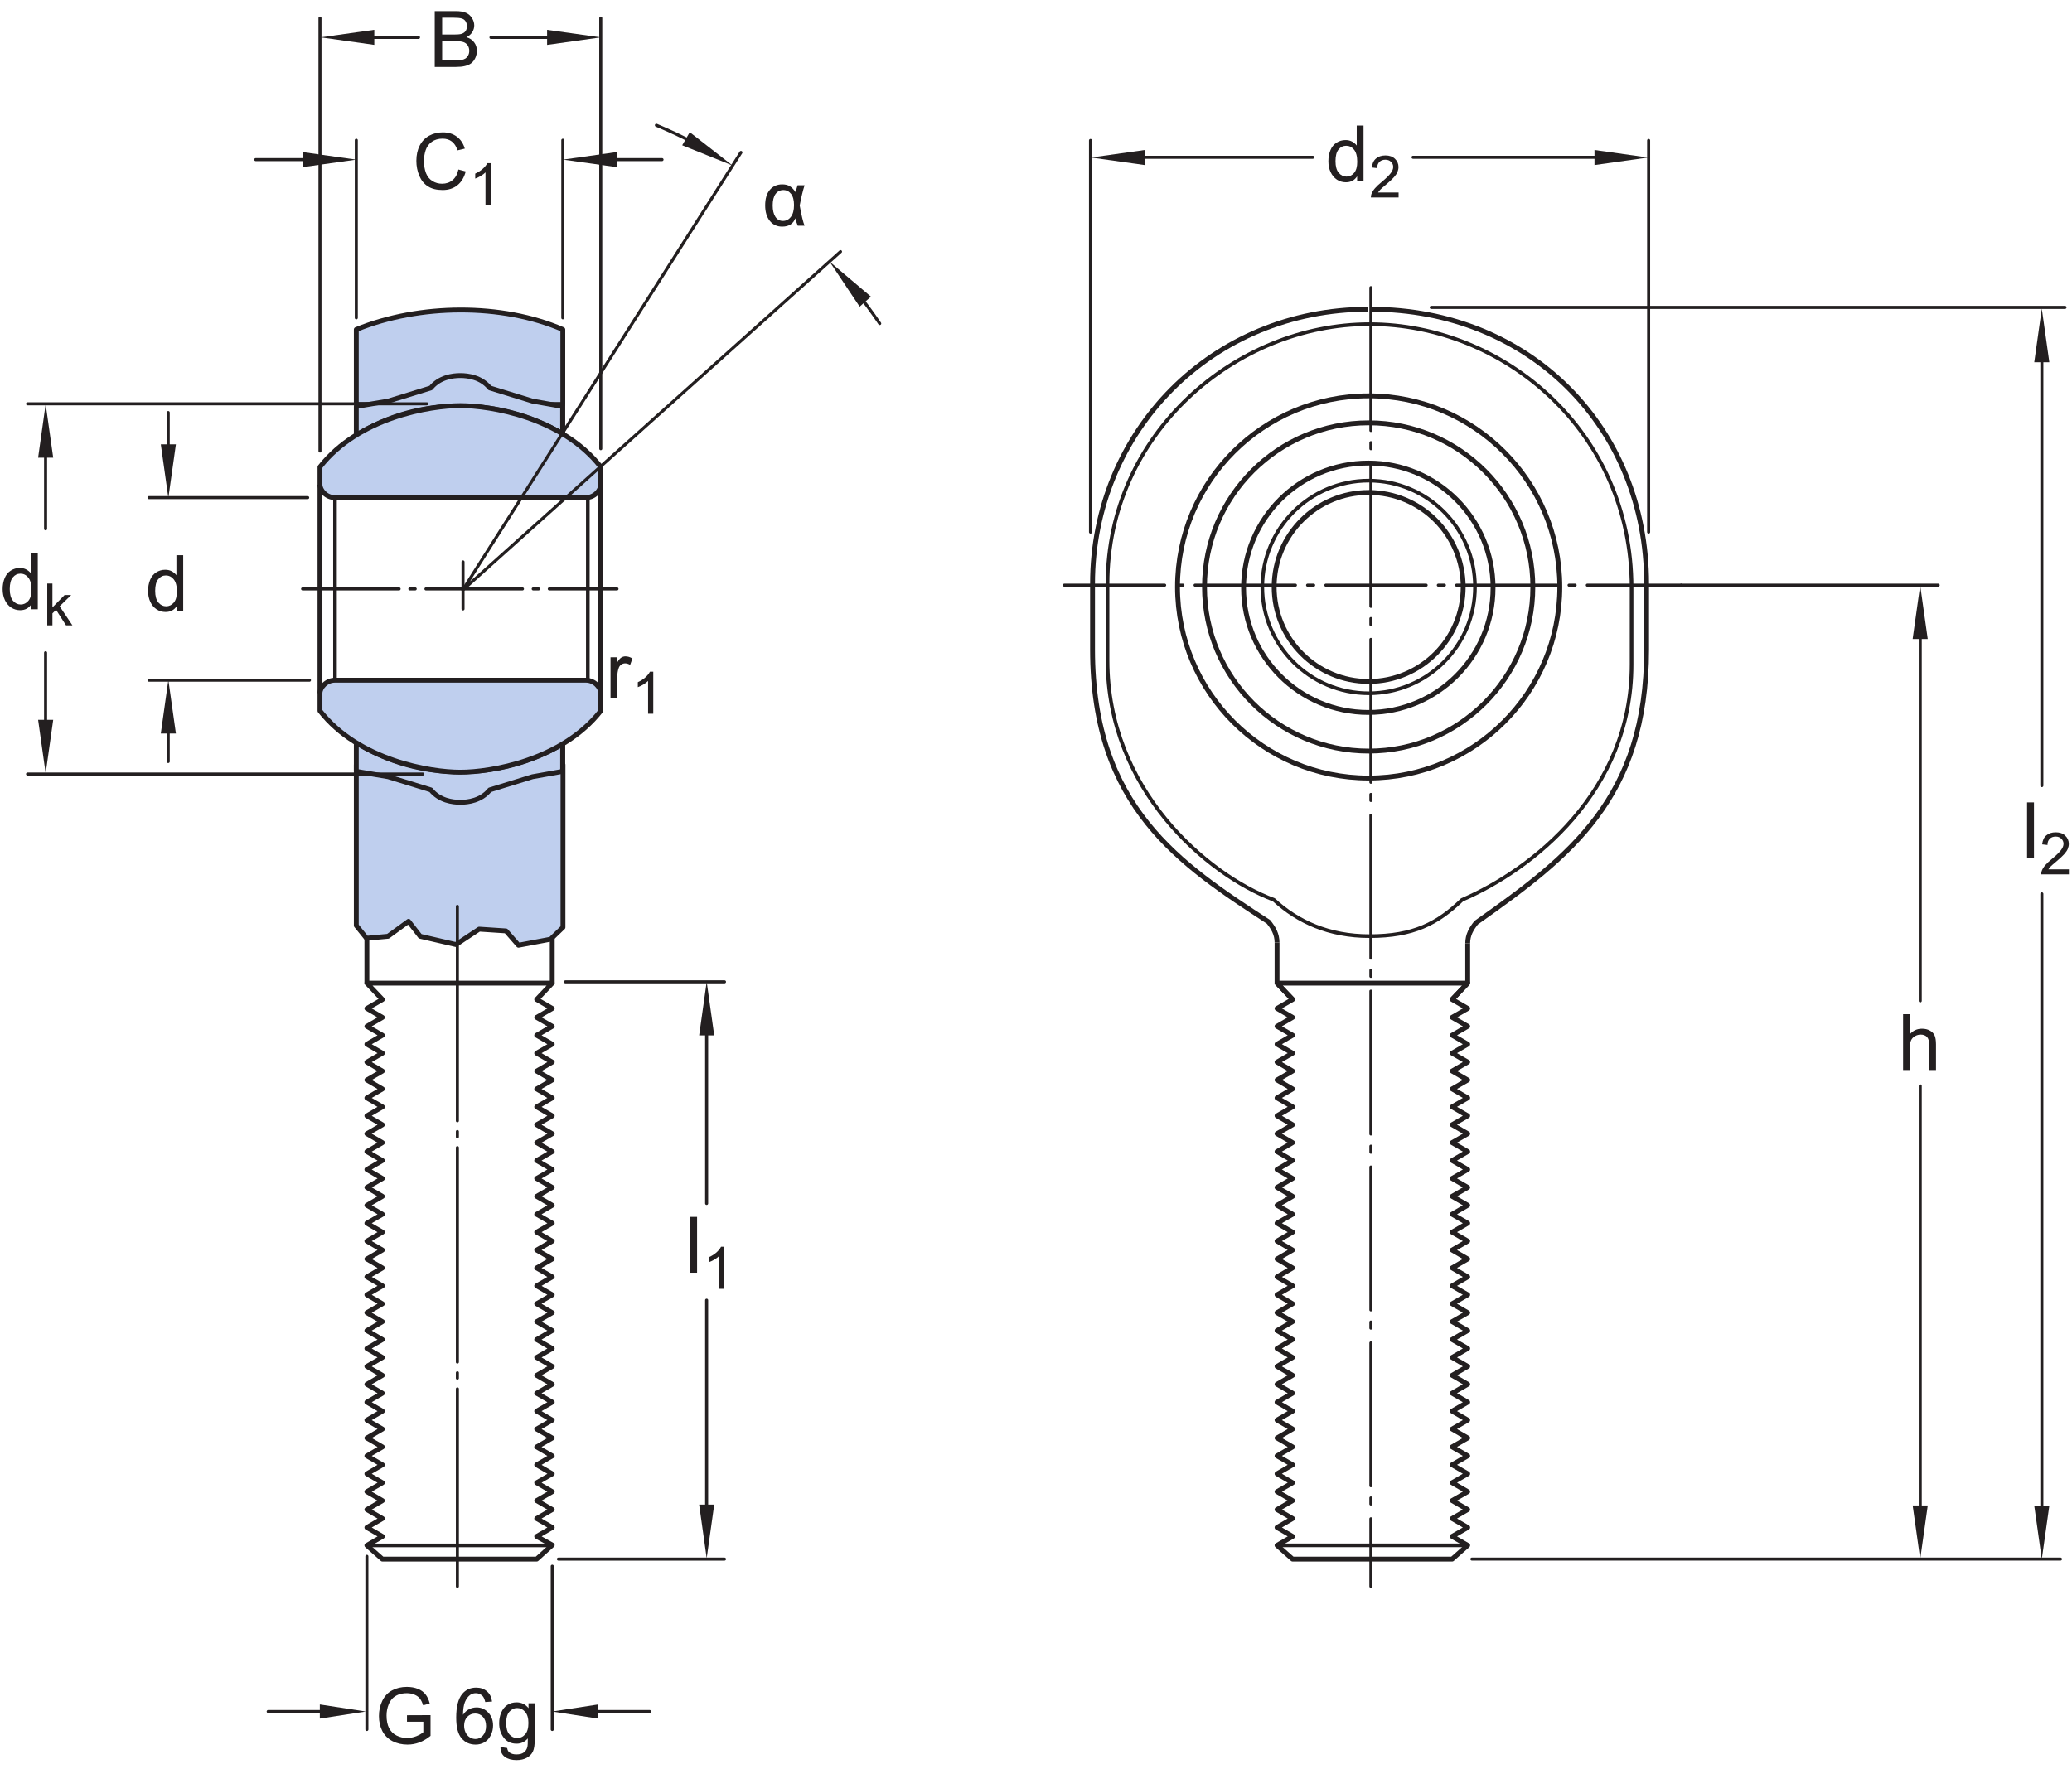 <?xml version="1.0" encoding="UTF-8"?>
<svg xmlns="http://www.w3.org/2000/svg" xmlns:xlink="http://www.w3.org/1999/xlink" width="318.737pt" height="272.2pt" viewBox="0 0 318.737 272.2" version="1.1">
<defs>
<g>
<symbol overflow="visible" id="glyph0-0">
<path style="stroke:none;" d="M 1.5 0 L 1.5 -7.5 L 7.5 -7.5 L 7.5 0 Z M 1.688 -0.188 L 7.312 -0.188 L 7.312 -7.312 L 1.688 -7.312 Z M 1.688 -0.188 "/>
</symbol>
<symbol overflow="visible" id="glyph0-1">
<path style="stroke:none;" d="M 5.406 -6.219 L 6.484 -6.219 C 6.211 -5.363 5.961 -4.328 5.734 -3.109 C 6.004 -1.598 6.254 -0.562 6.484 0 L 5.438 0 C 5.27 -0.395 5.145 -0.773 5.062 -1.141 C 4.738 -0.285 4.062 0.141 3.031 0.141 C 2.25 0.141 1.617 -0.148 1.141 -0.734 C 0.66 -1.328 0.422 -2.125 0.422 -3.125 C 0.422 -4.156 0.66 -4.953 1.141 -5.516 C 1.617 -6.078 2.254 -6.359 3.047 -6.359 C 3.535 -6.359 3.93 -6.258 4.234 -6.062 C 4.547 -5.863 4.832 -5.566 5.094 -5.172 C 5.125 -5.305 5.227 -5.656 5.406 -6.219 Z M 3.219 -5.484 C 2.719 -5.484 2.316 -5.281 2.016 -4.875 C 1.723 -4.469 1.578 -3.883 1.578 -3.125 C 1.578 -2.375 1.719 -1.785 2 -1.359 C 2.281 -0.941 2.664 -0.734 3.156 -0.734 C 3.645 -0.734 4.051 -0.941 4.375 -1.359 C 4.695 -1.773 4.859 -2.379 4.859 -3.172 C 4.859 -3.93 4.707 -4.504 4.406 -4.891 C 4.102 -5.285 3.707 -5.484 3.219 -5.484 Z M 3.219 -5.484 "/>
</symbol>
<symbol overflow="visible" id="glyph1-0">
<path style="stroke:none;" d="M 1.5 0 L 1.5 -7.5 L 7.5 -7.5 L 7.5 0 Z M 1.688 -0.188 L 7.312 -0.188 L 7.312 -7.312 L 1.688 -7.312 Z M 1.688 -0.188 "/>
</symbol>
<symbol overflow="visible" id="glyph1-1">
<path style="stroke:none;" d="M 7.062 -3.016 L 8.188 -2.719 C 7.945 -1.789 7.52 -1.082 6.906 -0.594 C 6.289 -0.102 5.535 0.141 4.641 0.141 C 3.711 0.141 2.957 -0.047 2.375 -0.422 C 1.789 -0.797 1.348 -1.336 1.047 -2.047 C 0.742 -2.766 0.594 -3.535 0.594 -4.359 C 0.594 -5.254 0.766 -6.035 1.109 -6.703 C 1.453 -7.367 1.938 -7.875 2.562 -8.219 C 3.195 -8.562 3.895 -8.734 4.656 -8.734 C 5.508 -8.734 6.227 -8.516 6.812 -8.078 C 7.406 -7.641 7.816 -7.023 8.047 -6.234 L 6.922 -5.969 C 6.723 -6.594 6.43 -7.047 6.047 -7.328 C 5.672 -7.617 5.195 -7.766 4.625 -7.766 C 3.969 -7.766 3.414 -7.602 2.969 -7.281 C 2.531 -6.969 2.219 -6.547 2.031 -6.016 C 1.852 -5.484 1.766 -4.93 1.766 -4.359 C 1.766 -3.629 1.867 -2.992 2.078 -2.453 C 2.297 -1.91 2.629 -1.504 3.078 -1.234 C 3.523 -0.961 4.016 -0.828 4.547 -0.828 C 5.18 -0.828 5.719 -1.008 6.156 -1.375 C 6.602 -1.738 6.906 -2.285 7.062 -3.016 Z M 7.062 -3.016 "/>
</symbol>
<symbol overflow="visible" id="glyph1-2">
<path style="stroke:none;" d="M 4.828 0 L 4.828 -0.781 C 4.43 -0.164 3.852 0.141 3.094 0.141 C 2.594 0.141 2.133 0.004 1.719 -0.266 C 1.301 -0.547 0.977 -0.93 0.75 -1.422 C 0.52 -1.91 0.406 -2.473 0.406 -3.109 C 0.406 -3.723 0.508 -4.285 0.719 -4.797 C 0.926 -5.305 1.238 -5.691 1.656 -5.953 C 2.07 -6.223 2.535 -6.359 3.047 -6.359 C 3.422 -6.359 3.754 -6.281 4.047 -6.125 C 4.336 -5.969 4.578 -5.766 4.766 -5.516 L 4.766 -8.594 L 5.812 -8.594 L 5.812 0 Z M 1.5 -3.109 C 1.5 -2.305 1.664 -1.707 2 -1.312 C 2.332 -0.926 2.727 -0.734 3.188 -0.734 C 3.645 -0.734 4.035 -0.922 4.359 -1.297 C 4.68 -1.672 4.844 -2.242 4.844 -3.016 C 4.844 -3.867 4.676 -4.492 4.344 -4.891 C 4.02 -5.285 3.617 -5.484 3.141 -5.484 C 2.672 -5.484 2.281 -5.289 1.969 -4.906 C 1.656 -4.531 1.5 -3.93 1.5 -3.109 Z M 1.5 -3.109 "/>
</symbol>
<symbol overflow="visible" id="glyph1-3">
<path style="stroke:none;" d="M 0.781 0 L 0.781 -6.219 L 1.734 -6.219 L 1.734 -5.281 C 1.973 -5.719 2.191 -6.004 2.391 -6.141 C 2.598 -6.285 2.828 -6.359 3.078 -6.359 C 3.43 -6.359 3.789 -6.25 4.156 -6.031 L 3.797 -5.047 C 3.535 -5.203 3.281 -5.281 3.031 -5.281 C 2.789 -5.281 2.578 -5.207 2.391 -5.062 C 2.211 -4.926 2.086 -4.734 2.016 -4.484 C 1.891 -4.109 1.828 -3.703 1.828 -3.266 L 1.828 0 Z M 0.781 0 "/>
</symbol>
<symbol overflow="visible" id="glyph1-4">
<path style="stroke:none;" d="M 4.953 -3.375 L 4.953 -4.375 L 8.578 -4.391 L 8.578 -1.203 C 8.023 -0.754 7.453 -0.414 6.859 -0.188 C 6.266 0.031 5.656 0.141 5.031 0.141 C 4.188 0.141 3.414 -0.035 2.719 -0.391 C 2.031 -0.754 1.508 -1.273 1.156 -1.953 C 0.812 -2.641 0.641 -3.406 0.641 -4.25 C 0.641 -5.094 0.812 -5.875 1.156 -6.594 C 1.508 -7.32 2.016 -7.859 2.672 -8.203 C 3.328 -8.555 4.082 -8.734 4.938 -8.734 C 5.562 -8.734 6.125 -8.633 6.625 -8.438 C 7.125 -8.238 7.516 -7.957 7.797 -7.594 C 8.086 -7.238 8.305 -6.77 8.453 -6.188 L 7.438 -5.906 C 7.301 -6.344 7.133 -6.688 6.938 -6.938 C 6.75 -7.188 6.477 -7.383 6.125 -7.531 C 5.77 -7.688 5.379 -7.766 4.953 -7.766 C 4.43 -7.766 3.977 -7.688 3.594 -7.531 C 3.219 -7.375 2.91 -7.164 2.672 -6.906 C 2.441 -6.645 2.266 -6.359 2.141 -6.047 C 1.922 -5.516 1.812 -4.941 1.812 -4.328 C 1.812 -3.555 1.941 -2.91 2.203 -2.391 C 2.473 -1.879 2.859 -1.5 3.359 -1.25 C 3.859 -1 4.395 -0.875 4.969 -0.875 C 5.457 -0.875 5.938 -0.969 6.406 -1.156 C 6.875 -1.352 7.227 -1.555 7.469 -1.766 L 7.469 -3.375 Z M 4.953 -3.375 "/>
</symbol>
<symbol overflow="visible" id="glyph1-5">
<path style="stroke:none;" d=""/>
</symbol>
<symbol overflow="visible" id="glyph1-6">
<path style="stroke:none;" d="M 5.969 -6.484 L 4.922 -6.406 C 4.828 -6.82 4.695 -7.125 4.531 -7.312 C 4.238 -7.613 3.883 -7.766 3.469 -7.766 C 3.133 -7.766 2.836 -7.672 2.578 -7.484 C 2.254 -7.234 1.992 -6.875 1.797 -6.406 C 1.609 -5.945 1.508 -5.289 1.5 -4.438 C 1.75 -4.82 2.055 -5.109 2.422 -5.297 C 2.797 -5.484 3.188 -5.578 3.594 -5.578 C 4.289 -5.578 4.883 -5.316 5.375 -4.797 C 5.875 -4.273 6.125 -3.609 6.125 -2.797 C 6.125 -2.254 6.004 -1.75 5.766 -1.281 C 5.535 -0.82 5.219 -0.469 4.812 -0.219 C 4.406 0.02 3.945 0.141 3.438 0.141 C 2.551 0.141 1.832 -0.18 1.281 -0.828 C 0.727 -1.473 0.453 -2.535 0.453 -4.016 C 0.453 -5.68 0.758 -6.891 1.375 -7.641 C 1.906 -8.297 2.625 -8.625 3.531 -8.625 C 4.207 -8.625 4.758 -8.43 5.188 -8.047 C 5.625 -7.672 5.883 -7.148 5.969 -6.484 Z M 1.672 -2.781 C 1.672 -2.414 1.742 -2.066 1.891 -1.734 C 2.047 -1.41 2.258 -1.16 2.531 -0.984 C 2.812 -0.805 3.109 -0.719 3.422 -0.719 C 3.859 -0.719 4.238 -0.895 4.562 -1.25 C 4.883 -1.613 5.047 -2.102 5.047 -2.719 C 5.047 -3.312 4.883 -3.781 4.562 -4.125 C 4.25 -4.469 3.852 -4.641 3.375 -4.641 C 2.895 -4.641 2.488 -4.469 2.156 -4.125 C 1.832 -3.781 1.672 -3.332 1.672 -2.781 Z M 1.672 -2.781 "/>
</symbol>
<symbol overflow="visible" id="glyph1-7">
<path style="stroke:none;" d="M 0.594 0.516 L 1.625 0.672 C 1.664 0.984 1.785 1.211 1.984 1.359 C 2.242 1.555 2.598 1.656 3.047 1.656 C 3.535 1.656 3.91 1.555 4.172 1.359 C 4.441 1.16 4.625 0.891 4.719 0.547 C 4.781 0.328 4.805 -0.125 4.797 -0.812 C 4.336 -0.27 3.766 0 3.078 0 C 2.223 0 1.562 -0.305 1.094 -0.922 C 0.625 -1.547 0.391 -2.285 0.391 -3.141 C 0.391 -3.734 0.492 -4.281 0.703 -4.781 C 0.922 -5.289 1.234 -5.68 1.641 -5.953 C 2.047 -6.223 2.523 -6.359 3.078 -6.359 C 3.816 -6.359 4.426 -6.062 4.906 -5.469 L 4.906 -6.219 L 5.875 -6.219 L 5.875 -0.844 C 5.875 0.125 5.773 0.812 5.578 1.219 C 5.379 1.625 5.066 1.941 4.641 2.172 C 4.211 2.41 3.688 2.531 3.062 2.531 C 2.32 2.531 1.723 2.363 1.266 2.031 C 0.805 1.695 0.582 1.191 0.594 0.516 Z M 1.469 -3.219 C 1.469 -2.406 1.629 -1.812 1.953 -1.438 C 2.273 -1.062 2.68 -0.875 3.172 -0.875 C 3.66 -0.875 4.066 -1.062 4.391 -1.438 C 4.723 -1.812 4.891 -2.395 4.891 -3.188 C 4.891 -3.945 4.719 -4.52 4.375 -4.906 C 4.039 -5.289 3.633 -5.484 3.156 -5.484 C 2.688 -5.484 2.285 -5.289 1.953 -4.906 C 1.629 -4.531 1.469 -3.969 1.469 -3.219 Z M 1.469 -3.219 "/>
</symbol>
<symbol overflow="visible" id="glyph1-8">
<path style="stroke:none;" d="M 0.766 0 L 0.766 -8.594 L 1.828 -8.594 L 1.828 0 Z M 0.766 0 "/>
</symbol>
<symbol overflow="visible" id="glyph1-9">
<path style="stroke:none;" d="M 0.875 0 L 0.875 -8.594 L 4.109 -8.594 C 4.766 -8.594 5.289 -8.504 5.688 -8.328 C 6.082 -8.148 6.391 -7.879 6.609 -7.516 C 6.836 -7.16 6.953 -6.785 6.953 -6.391 C 6.953 -6.023 6.852 -5.68 6.656 -5.359 C 6.457 -5.035 6.156 -4.773 5.75 -4.578 C 6.27 -4.422 6.664 -4.156 6.938 -3.781 C 7.219 -3.414 7.359 -2.984 7.359 -2.484 C 7.359 -2.086 7.273 -1.711 7.109 -1.359 C 6.941 -1.016 6.734 -0.75 6.484 -0.562 C 6.234 -0.375 5.914 -0.234 5.531 -0.141 C 5.156 -0.047 4.695 0 4.156 0 Z M 2.016 -4.984 L 3.875 -4.984 C 4.375 -4.984 4.734 -5.016 4.953 -5.078 C 5.242 -5.16 5.461 -5.301 5.609 -5.5 C 5.754 -5.707 5.828 -5.961 5.828 -6.266 C 5.828 -6.547 5.758 -6.797 5.625 -7.016 C 5.488 -7.234 5.289 -7.379 5.031 -7.453 C 4.781 -7.535 4.348 -7.578 3.734 -7.578 L 2.016 -7.578 Z M 2.016 -1.016 L 4.156 -1.016 C 4.52 -1.016 4.773 -1.031 4.922 -1.062 C 5.191 -1.102 5.41 -1.176 5.578 -1.281 C 5.754 -1.395 5.898 -1.555 6.016 -1.766 C 6.129 -1.973 6.188 -2.211 6.188 -2.484 C 6.188 -2.805 6.102 -3.086 5.938 -3.328 C 5.781 -3.566 5.555 -3.734 5.266 -3.828 C 4.973 -3.922 4.551 -3.969 4 -3.969 L 2.016 -3.969 Z M 2.016 -1.016 "/>
</symbol>
<symbol overflow="visible" id="glyph1-10">
<path style="stroke:none;" d="M 0.797 0 L 0.797 -8.594 L 1.844 -8.594 L 1.844 -5.516 C 2.332 -6.078 2.953 -6.359 3.703 -6.359 C 4.172 -6.359 4.57 -6.266 4.906 -6.078 C 5.25 -5.898 5.492 -5.648 5.641 -5.328 C 5.785 -5.016 5.859 -4.551 5.859 -3.938 L 5.859 0 L 4.812 0 L 4.812 -3.938 C 4.812 -4.469 4.695 -4.852 4.469 -5.094 C 4.238 -5.332 3.914 -5.453 3.5 -5.453 C 3.188 -5.453 2.891 -5.367 2.609 -5.203 C 2.336 -5.047 2.141 -4.828 2.016 -4.547 C 1.898 -4.273 1.844 -3.895 1.844 -3.406 L 1.844 0 Z M 0.797 0 "/>
</symbol>
<symbol overflow="visible" id="glyph2-0">
<path style="stroke:none;" d="M 1.125 0 L 1.125 -5.625 L 5.625 -5.625 L 5.625 0 Z M 1.266 -0.141 L 5.484 -0.141 L 5.484 -5.484 L 1.266 -5.484 Z M 1.266 -0.141 "/>
</symbol>
<symbol overflow="visible" id="glyph2-1">
<path style="stroke:none;" d="M 3.359 0 L 2.562 0 L 2.562 -5.047 C 2.375 -4.859 2.125 -4.672 1.812 -4.484 C 1.5 -4.305 1.223 -4.176 0.984 -4.094 L 0.984 -4.859 C 1.422 -5.055 1.805 -5.301 2.141 -5.594 C 2.473 -5.895 2.707 -6.188 2.844 -6.469 L 3.359 -6.469 Z M 3.359 0 "/>
</symbol>
<symbol overflow="visible" id="glyph2-2">
<path style="stroke:none;" d="M 0.594 0 L 0.594 -6.438 L 1.391 -6.438 L 1.391 -2.766 L 3.266 -4.672 L 4.281 -4.672 L 2.5 -2.938 L 4.469 0 L 3.484 0 L 1.953 -2.391 L 1.391 -1.844 L 1.391 0 Z M 0.594 0 "/>
</symbol>
<symbol overflow="visible" id="glyph2-3">
<path style="stroke:none;" d="M 4.531 -0.766 L 4.531 0 L 0.266 0 C 0.266 -0.188 0.297 -0.367 0.359 -0.547 C 0.473 -0.836 0.648 -1.125 0.891 -1.406 C 1.129 -1.688 1.473 -2.008 1.922 -2.375 C 2.617 -2.957 3.086 -3.414 3.328 -3.75 C 3.578 -4.082 3.703 -4.398 3.703 -4.703 C 3.703 -5.016 3.586 -5.273 3.359 -5.484 C 3.141 -5.703 2.852 -5.812 2.5 -5.812 C 2.113 -5.812 1.805 -5.695 1.578 -5.469 C 1.348 -5.238 1.234 -4.922 1.234 -4.516 L 0.422 -4.609 C 0.473 -5.211 0.68 -5.672 1.047 -5.984 C 1.41 -6.305 1.898 -6.469 2.516 -6.469 C 3.129 -6.469 3.613 -6.297 3.969 -5.953 C 4.332 -5.609 4.516 -5.188 4.516 -4.688 C 4.516 -4.426 4.461 -4.172 4.359 -3.922 C 4.254 -3.672 4.078 -3.406 3.828 -3.125 C 3.586 -2.852 3.188 -2.477 2.625 -2 C 2.145 -1.602 1.836 -1.332 1.703 -1.188 C 1.566 -1.039 1.457 -0.898 1.375 -0.766 Z M 4.531 -0.766 "/>
</symbol>
</g>
<clipPath id="clip1">
  <path d="M 313 128 L 318.738 128 L 318.738 135 L 313 135 Z M 313 128 "/>
</clipPath>
</defs>
<g id="surface1">
<path style=" stroke:none;fill-rule:nonzero;fill:rgb(74.864%,81.065%,93.063%);fill-opacity:1;" d="M 54.809 142.418 L 54.809 117.668 L 86.605 117.668 L 86.602 142.695 L 84.711 144.516 L 79.762 145.445 L 77.836 143.242 L 73.711 142.969 L 70.133 145.34 L 64.637 144.066 L 62.848 141.766 L 59.688 144.066 L 56.387 144.375 "/>
<path style="fill:none;stroke-width:7.48;stroke-linecap:butt;stroke-linejoin:round;stroke:rgb(13.73%,12.16%,12.549%);stroke-opacity:1;stroke-miterlimit:1;" d="M 548.086 1297.82 L 548.086 1545.32 L 866.055 1545.32 L 866.016 1295.047 L 847.109 1276.844 L 797.617 1267.547 L 778.359 1289.578 L 737.109 1292.312 L 701.328 1268.602 L 646.367 1281.336 L 628.477 1304.344 L 596.875 1281.336 L 563.867 1278.25 Z M 548.086 1297.82 " transform="matrix(0.1,0,0,-0.1,0,272.2)"/>
<path style=" stroke:none;fill-rule:nonzero;fill:rgb(74.864%,81.065%,93.063%);fill-opacity:1;" d="M 54.809 62.23 L 54.809 50.703 C 64.508 46.738 77.246 46.656 86.578 50.703 L 86.578 62.23 "/>
<path style="fill:none;stroke-width:7.48;stroke-linecap:butt;stroke-linejoin:round;stroke:rgb(13.73%,12.16%,12.549%);stroke-opacity:1;stroke-miterlimit:1;" d="M 548.086 2099.695 L 548.086 2214.969 C 645.078 2254.617 772.461 2255.438 865.781 2214.969 L 865.781 2099.695 Z M 548.086 2099.695 " transform="matrix(0.1,0,0,-0.1,0,272.2)"/>
<path style="fill-rule:nonzero;fill:rgb(74.864%,81.065%,93.063%);fill-opacity:1;stroke-width:7.48;stroke-linecap:butt;stroke-linejoin:round;stroke:rgb(13.73%,12.16%,12.549%);stroke-opacity:1;stroke-miterlimit:1;" d="M 865.508 2054.344 L 865.508 2096.57 L 819.141 2104.812 L 753.438 2125.086 C 740.195 2141.531 720 2144.148 708.125 2144.148 C 696.211 2144.148 676.055 2141.531 662.773 2125.086 L 597.07 2104.812 L 548.086 2096.57 L 548.086 2052.078 C 645.312 2113.484 770.586 2110.438 865.742 2054.344 L 865.742 2099.695 " transform="matrix(0.1,0,0,-0.1,0,272.2)"/>
<path style=" stroke:none;fill-rule:nonzero;fill:rgb(74.864%,81.065%,93.063%);fill-opacity:1;" d="M 70.828 76.57 L 90.109 76.57 C 91.473 76.57 92.414 75.418 92.414 74.578 L 92.414 71.852 C 86.441 64.199 75.434 62.414 70.828 62.414 L 70.812 62.414 C 66.207 62.414 55.199 64.199 49.223 71.852 L 49.223 74.578 C 49.223 75.418 50.168 76.57 51.531 76.57 L 70.812 76.57 "/>
<path style="fill:none;stroke-width:7.48;stroke-linecap:butt;stroke-linejoin:round;stroke:rgb(13.73%,12.16%,12.549%);stroke-opacity:1;stroke-miterlimit:1;" d="M 708.281 1956.297 L 901.094 1956.297 C 914.727 1956.297 924.141 1967.82 924.141 1976.219 L 924.141 2003.484 C 864.414 2080.008 754.336 2097.859 708.281 2097.859 L 708.125 2097.859 C 662.07 2097.859 551.992 2080.008 492.227 2003.484 L 492.227 1976.219 C 492.227 1967.82 501.68 1956.297 515.312 1956.297 Z M 708.281 1956.297 " transform="matrix(0.1,0,0,-0.1,0,272.2)"/>
<path style="fill-rule:nonzero;fill:rgb(74.864%,81.065%,93.063%);fill-opacity:1;stroke-width:7.48;stroke-linecap:butt;stroke-linejoin:round;stroke:rgb(13.73%,12.16%,12.549%);stroke-opacity:1;stroke-miterlimit:1;" d="M 865.508 1577.312 L 865.508 1535.086 L 819.141 1526.844 L 753.438 1506.57 C 740.195 1490.125 720 1487.508 708.125 1487.508 C 696.211 1487.508 676.055 1490.125 662.773 1506.57 L 597.07 1526.844 L 548.086 1535.086 L 548.086 1579.578 C 645.312 1518.172 770.586 1521.219 865.742 1577.312 L 865.742 1531.961 " transform="matrix(0.1,0,0,-0.1,0,272.2)"/>
<path style=" stroke:none;fill-rule:nonzero;fill:rgb(74.864%,81.065%,93.063%);fill-opacity:1;" d="M 70.828 104.664 L 90.109 104.664 C 91.473 104.664 92.414 105.82 92.414 106.656 L 92.414 109.383 C 86.441 117.035 75.434 118.82 70.828 118.82 L 70.812 118.82 C 66.207 118.82 55.199 117.035 49.223 109.383 L 49.223 106.656 C 49.223 105.82 50.168 104.664 51.531 104.664 L 70.812 104.664 "/>
<path style="fill:none;stroke-width:7.48;stroke-linecap:butt;stroke-linejoin:round;stroke:rgb(13.73%,12.16%,12.549%);stroke-opacity:1;stroke-miterlimit:1;" d="M 708.281 1675.359 L 901.094 1675.359 C 914.727 1675.359 924.141 1663.797 924.141 1655.438 L 924.141 1628.172 C 864.414 1551.648 754.336 1533.797 708.281 1533.797 L 708.125 1533.797 C 662.07 1533.797 551.992 1551.648 492.227 1628.172 L 492.227 1655.438 C 492.227 1663.797 501.68 1675.359 515.312 1675.359 Z M 708.281 1675.359 " transform="matrix(0.1,0,0,-0.1,0,272.2)"/>
<path style="fill:none;stroke-width:7.48;stroke-linecap:butt;stroke-linejoin:round;stroke:rgb(13.73%,12.16%,12.549%);stroke-opacity:1;stroke-miterlimit:4;" d="M 849.492 1209.227 L 564.375 1209.227 L 588.242 1184.07 L 564.375 1170.32 L 588.242 1156.531 L 564.375 1142.781 L 588.242 1128.992 L 564.375 1115.242 L 588.242 1101.453 L 564.375 1087.703 L 588.242 1073.914 L 564.375 1060.164 L 588.242 1046.375 L 564.375 1032.586 L 588.242 1018.836 L 564.375 1005.047 L 588.242 991.297 L 564.375 977.508 L 588.242 963.758 L 564.375 949.969 L 588.242 936.219 L 564.375 922.469 L 588.242 908.641 L 564.375 894.891 L 588.242 881.141 L 564.375 867.352 L 588.242 853.562 L 564.375 839.812 L 588.242 826.062 L 564.375 812.273 L 588.242 798.523 L 564.375 784.734 L 588.242 770.945 L 564.375 757.195 L 588.242 743.445 L 564.375 729.656 L 588.242 715.867 L 564.375 702.117 L 588.242 688.328 L 564.375 674.578 L 588.242 660.789 L 564.375 647.039 L 588.242 633.25 L 564.375 619.5 L 588.242 605.711 L 564.375 591.961 L 588.242 578.172 L 564.375 564.422 L 588.242 550.633 L 564.375 536.844 L 588.242 523.094 L 564.375 509.305 L 588.242 495.555 L 564.375 481.766 L 588.242 468.016 L 564.375 454.227 L 588.242 440.477 L 564.375 426.727 L 588.242 412.938 L 564.375 399.148 L 588.242 385.398 L 564.375 371.609 L 588.242 357.859 L 564.375 344.07 L 588.242 322.977 L 825.625 322.977 L 849.531 344.578 L 825.625 357.859 L 849.531 371.609 L 825.625 385.398 L 849.531 399.148 L 825.625 412.938 L 849.531 426.727 L 825.625 440.477 L 849.531 454.227 L 825.625 468.016 L 849.531 481.766 L 825.625 495.555 L 849.531 509.305 L 825.625 523.094 L 849.531 536.844 L 825.625 550.633 L 849.531 564.422 L 825.625 578.172 L 849.531 591.961 L 825.625 605.711 L 849.531 619.5 L 825.625 633.25 L 849.531 647.039 L 825.625 660.789 L 849.531 674.578 L 825.625 688.328 L 849.531 702.117 L 825.625 715.867 L 849.531 729.656 L 825.625 743.445 L 849.531 757.195 L 825.625 770.945 L 849.531 784.734 L 825.625 798.523 L 849.531 812.273 L 825.625 826.062 L 849.531 839.812 L 825.625 853.562 L 849.531 867.352 L 825.625 881.141 L 849.531 894.891 L 825.625 908.641 L 849.531 922.469 L 825.625 936.219 L 849.531 949.969 L 825.625 963.758 L 849.531 977.508 L 825.625 991.297 L 849.531 1005.047 L 825.625 1018.836 L 849.531 1032.586 L 825.625 1046.375 L 849.531 1060.164 L 825.625 1073.914 L 849.531 1087.703 L 825.625 1101.453 L 849.531 1115.242 L 825.625 1128.992 L 849.531 1142.781 L 825.625 1156.531 L 849.531 1170.32 L 825.625 1184.07 Z M 849.492 1209.227 " transform="matrix(0.1,0,0,-0.1,0,272.2)"/>
<path style="fill:none;stroke-width:7.48;stroke-linecap:butt;stroke-linejoin:round;stroke:rgb(13.73%,12.16%,12.549%);stroke-opacity:1;stroke-miterlimit:4;" d="M 564.375 1209.227 L 564.375 1278.25 " transform="matrix(0.1,0,0,-0.1,0,272.2)"/>
<path style="fill:none;stroke-width:7.48;stroke-linecap:butt;stroke-linejoin:round;stroke:rgb(13.73%,12.16%,12.549%);stroke-opacity:1;stroke-miterlimit:4;" d="M 849.531 1209.227 L 849.531 1278.25 " transform="matrix(0.1,0,0,-0.1,0,272.2)"/>
<path style="fill:none;stroke-width:7.48;stroke-linecap:butt;stroke-linejoin:round;stroke:rgb(13.73%,12.16%,12.549%);stroke-opacity:1;stroke-miterlimit:1;" d="M 492.227 1976.219 L 492.227 1815.828 " transform="matrix(0.1,0,0,-0.1,0,272.2)"/>
<path style="fill:none;stroke-width:7.48;stroke-linecap:butt;stroke-linejoin:round;stroke:rgb(13.73%,12.16%,12.549%);stroke-opacity:1;stroke-miterlimit:1;" d="M 924.141 1973.094 L 924.141 1815.828 " transform="matrix(0.1,0,0,-0.1,0,272.2)"/>
<path style="fill:none;stroke-width:7.48;stroke-linecap:butt;stroke-linejoin:round;stroke:rgb(13.73%,12.16%,12.549%);stroke-opacity:1;stroke-miterlimit:1;" d="M 492.227 1655.398 L 492.227 1815.828 " transform="matrix(0.1,0,0,-0.1,0,272.2)"/>
<path style="fill:none;stroke-width:7.48;stroke-linecap:butt;stroke-linejoin:round;stroke:rgb(13.73%,12.16%,12.549%);stroke-opacity:1;stroke-miterlimit:1;" d="M 924.141 1658.562 L 924.141 1815.828 " transform="matrix(0.1,0,0,-0.1,0,272.2)"/>
<path style="fill:none;stroke-width:5.61;stroke-linecap:butt;stroke-linejoin:round;stroke:rgb(13.73%,12.16%,12.549%);stroke-opacity:1;stroke-miterlimit:1;" d="M 564.375 344.07 L 845.938 344.07 " transform="matrix(0.1,0,0,-0.1,0,272.2)"/>
<path style="fill:none;stroke-width:5.61;stroke-linecap:butt;stroke-linejoin:round;stroke:rgb(13.73%,12.16%,12.549%);stroke-opacity:1;stroke-miterlimit:1;" d="M 904.258 1956.297 L 904.258 1815.828 " transform="matrix(0.1,0,0,-0.1,0,272.2)"/>
<path style="fill:none;stroke-width:5.61;stroke-linecap:butt;stroke-linejoin:round;stroke:rgb(13.73%,12.16%,12.549%);stroke-opacity:1;stroke-miterlimit:1;" d="M 515.312 1956.297 L 515.312 1815.828 " transform="matrix(0.1,0,0,-0.1,0,272.2)"/>
<path style="fill:none;stroke-width:5.61;stroke-linecap:butt;stroke-linejoin:round;stroke:rgb(13.73%,12.16%,12.549%);stroke-opacity:1;stroke-miterlimit:1;" d="M 904.258 1675.359 L 904.258 1815.828 " transform="matrix(0.1,0,0,-0.1,0,272.2)"/>
<path style="fill:none;stroke-width:5.61;stroke-linecap:butt;stroke-linejoin:round;stroke:rgb(13.73%,12.16%,12.549%);stroke-opacity:1;stroke-miterlimit:1;" d="M 515.312 1675.359 L 515.312 1815.828 " transform="matrix(0.1,0,0,-0.1,0,272.2)"/>
<path style="fill:none;stroke-width:4.68;stroke-linecap:round;stroke-linejoin:round;stroke:rgb(13.73%,12.16%,12.549%);stroke-opacity:1;stroke-miterlimit:1;" d="M 393.398 2476.414 L 509.766 2476.414 " transform="matrix(0.1,0,0,-0.1,0,272.2)"/>
<path style="fill:none;stroke-width:4.68;stroke-linecap:round;stroke-linejoin:round;stroke:rgb(13.73%,12.16%,12.549%);stroke-opacity:1;stroke-miterlimit:1;" d="M 911.445 88.445 L 999.258 88.445 " transform="matrix(0.1,0,0,-0.1,0,272.2)"/>
<path style="fill:none;stroke-width:4.68;stroke-linecap:round;stroke-linejoin:round;stroke:rgb(13.73%,12.16%,12.549%);stroke-opacity:1;stroke-miterlimit:1;" d="M 755.234 2664.383 L 875.859 2664.383 " transform="matrix(0.1,0,0,-0.1,0,272.2)"/>
<path style="fill:none;stroke-width:4.68;stroke-linecap:round;stroke-linejoin:round;stroke:rgb(13.73%,12.16%,12.549%);stroke-opacity:1;stroke-miterlimit:1;" d="M 540.312 2664.383 L 643.789 2664.383 " transform="matrix(0.1,0,0,-0.1,0,272.2)"/>
<path style="fill:none;stroke-width:4.68;stroke-linecap:round;stroke-linejoin:round;stroke:rgb(13.73%,12.16%,12.549%);stroke-opacity:1;stroke-miterlimit:1;" d="M 258.789 1641.336 L 258.789 1550.242 " transform="matrix(0.1,0,0,-0.1,0,272.2)"/>
<path style="fill:none;stroke-width:4.68;stroke-linecap:round;stroke-linejoin:round;stroke:rgb(13.73%,12.16%,12.549%);stroke-opacity:1;stroke-miterlimit:1;" d="M 258.789 2087.195 L 258.789 2002.547 " transform="matrix(0.1,0,0,-0.1,0,272.2)"/>
<path style="fill:none;stroke-width:4.68;stroke-linecap:round;stroke-linejoin:round;stroke:rgb(13.73%,12.16%,12.549%);stroke-opacity:1;stroke-miterlimit:1;" d="M 865.781 2506.258 L 865.781 2232.938 " transform="matrix(0.1,0,0,-0.1,0,272.2)"/>
<path style="fill:none;stroke-width:4.68;stroke-linecap:round;stroke-linejoin:round;stroke:rgb(13.73%,12.16%,12.549%);stroke-opacity:1;stroke-miterlimit:1;" d="M 548.086 2506.258 L 548.086 2232.938 " transform="matrix(0.1,0,0,-0.1,0,272.2)"/>
<path style="fill:none;stroke-width:4.68;stroke-linecap:round;stroke-linejoin:round;stroke:rgb(13.73%,12.16%,12.549%);stroke-opacity:1;stroke-miterlimit:1;" d="M 1087.031 721.375 L 1087.031 385.633 " transform="matrix(0.1,0,0,-0.1,0,272.2)"/>
<path style="fill:none;stroke-width:4.68;stroke-linecap:round;stroke-linejoin:round;stroke:rgb(13.73%,12.16%,12.549%);stroke-opacity:1;stroke-miterlimit:1;" d="M 1087.031 1160.047 L 1087.031 870.242 " transform="matrix(0.1,0,0,-0.1,0,272.2)"/>
<path style="fill:none;stroke-width:4.68;stroke-linecap:round;stroke-linejoin:round;stroke:rgb(13.73%,12.16%,12.549%);stroke-opacity:1;stroke-miterlimit:1;" d="M 70.117 1717.625 L 70.117 1587.781 " transform="matrix(0.1,0,0,-0.1,0,272.2)"/>
<path style="fill:none;stroke-width:4.68;stroke-linecap:round;stroke-linejoin:round;stroke:rgb(13.73%,12.16%,12.549%);stroke-opacity:1;stroke-miterlimit:1;" d="M 70.117 2059.578 L 70.117 1908.25 " transform="matrix(0.1,0,0,-0.1,0,272.2)"/>
<path style="fill:none;stroke-width:4.68;stroke-linecap:round;stroke-linejoin:round;stroke:rgb(13.73%,12.16%,12.549%);stroke-opacity:1;stroke-miterlimit:1;" d="M 909.414 2476.414 L 1018.398 2476.414 " transform="matrix(0.1,0,0,-0.1,0,272.2)"/>
<path style="fill:none;stroke-width:4.68;stroke-linecap:round;stroke-linejoin:round;stroke:rgb(13.73%,12.16%,12.549%);stroke-opacity:1;stroke-miterlimit:1;" d="M 924.141 2694.227 L 924.141 2031.57 " transform="matrix(0.1,0,0,-0.1,0,272.2)"/>
<path style="fill:none;stroke-width:4.68;stroke-linecap:round;stroke-linejoin:round;stroke:rgb(13.73%,12.16%,12.549%);stroke-opacity:1;stroke-miterlimit:1;" d="M 492.227 2694.227 L 492.227 2027.977 " transform="matrix(0.1,0,0,-0.1,0,272.2)"/>
<path style="fill:none;stroke-width:4.68;stroke-linecap:round;stroke-linejoin:round;stroke:rgb(13.73%,12.16%,12.549%);stroke-opacity:1;stroke-miterlimit:1;" d="M 229.219 1956.297 L 473.32 1956.297 " transform="matrix(0.1,0,0,-0.1,0,272.2)"/>
<path style="fill:none;stroke-width:4.68;stroke-linecap:round;stroke-linejoin:round;stroke:rgb(13.73%,12.16%,12.549%);stroke-opacity:1;stroke-miterlimit:1;" d="M 229.219 1675.359 L 476.055 1675.359 " transform="matrix(0.1,0,0,-0.1,0,272.2)"/>
<path style="fill:none;stroke-width:4.68;stroke-linecap:round;stroke-linejoin:round;stroke:rgb(13.73%,12.16%,12.549%);stroke-opacity:1;stroke-miterlimit:1;" d="M 42.383 2100.672 L 656.562 2100.672 " transform="matrix(0.1,0,0,-0.1,0,272.2)"/>
<path style="fill:none;stroke-width:4.68;stroke-linecap:round;stroke-linejoin:round;stroke:rgb(13.73%,12.16%,12.549%);stroke-opacity:1;stroke-miterlimit:1;" d="M 42.383 1530.984 L 650.391 1530.984 " transform="matrix(0.1,0,0,-0.1,0,272.2)"/>
<path style="fill:none;stroke-width:4.68;stroke-linecap:round;stroke-linejoin:round;stroke:rgb(13.73%,12.16%,12.549%);stroke-opacity:1;stroke-miterlimit:1;" d="M 712.266 1785.008 L 712.266 1857.391 " transform="matrix(0.1,0,0,-0.1,0,272.2)"/>
<path style="fill:none;stroke-width:4.68;stroke-linecap:round;stroke-linejoin:round;stroke:rgb(13.73%,12.16%,12.549%);stroke-opacity:1;stroke-miterlimit:1;" d="M 1139.805 2487.469 L 711.992 1814.305 L 1292.969 2334.773 " transform="matrix(0.1,0,0,-0.1,0,272.2)"/>
<path style="fill:none;stroke-width:4.68;stroke-linecap:round;stroke-linejoin:round;stroke:rgb(13.73%,12.16%,12.549%);stroke-opacity:1;stroke-miterlimit:1;" d="M 849.531 312.039 L 849.531 60.828 " transform="matrix(0.1,0,0,-0.1,0,272.2)"/>
<path style="fill:none;stroke-width:4.68;stroke-linecap:round;stroke-linejoin:round;stroke:rgb(13.73%,12.16%,12.549%);stroke-opacity:1;stroke-miterlimit:1;" d="M 564.375 327.234 L 564.375 60.828 " transform="matrix(0.1,0,0,-0.1,0,272.2)"/>
<path style="fill:none;stroke-width:4.68;stroke-linecap:round;stroke-linejoin:round;stroke:rgb(13.73%,12.16%,12.549%);stroke-opacity:1;stroke-miterlimit:1;" d="M 858.984 322.977 L 1114.492 322.977 " transform="matrix(0.1,0,0,-0.1,0,272.2)"/>
<path style="fill:none;stroke-width:4.68;stroke-linecap:round;stroke-linejoin:round;stroke:rgb(13.73%,12.16%,12.549%);stroke-opacity:1;stroke-miterlimit:1;" d="M 869.805 1211.219 L 1114.492 1211.219 " transform="matrix(0.1,0,0,-0.1,0,272.2)"/>
<path style="fill:none;stroke-width:4.68;stroke-linecap:round;stroke-linejoin:round;stroke:rgb(13.73%,12.16%,12.549%);stroke-opacity:1;stroke-miterlimit:1;" d="M 412.539 88.445 L 522.578 88.445 " transform="matrix(0.1,0,0,-0.1,0,272.2)"/>
<path style="fill:none;stroke-width:4.68;stroke-linecap:round;stroke-linejoin:round;stroke:rgb(13.73%,12.16%,12.549%);stroke-opacity:1;stroke-miterlimit:1;" d="M 1315.312 2275.477 C 1328.672 2258.914 1341.328 2241.805 1353.281 2224.188 " transform="matrix(0.1,0,0,-0.1,0,272.2)"/>
<path style="fill:none;stroke-width:4.68;stroke-linecap:round;stroke-linejoin:round;stroke:rgb(13.73%,12.16%,12.549%);stroke-opacity:1;stroke-miterlimit:1;" d="M 1009.727 2529.266 C 1039.883 2516.609 1069.062 2502.117 1097.109 2485.906 " transform="matrix(0.1,0,0,-0.1,0,272.2)"/>
<path style="fill:none;stroke-width:4.68;stroke-linecap:round;stroke-linejoin:round;stroke:rgb(13.73%,12.16%,12.549%);stroke-opacity:1;stroke-dasharray:148.5,16.5,8.25,16.5;stroke-miterlimit:1;" d="M 465.469 1815.828 L 949.141 1815.828 " transform="matrix(0.1,0,0,-0.1,0,272.2)"/>
<path style="fill:none;stroke-width:4.68;stroke-linecap:round;stroke-linejoin:round;stroke:rgb(13.73%,12.16%,12.549%);stroke-opacity:1;stroke-dasharray:330,16.5,8.25,16.5;stroke-miterlimit:4;" d="M 703.594 1327.391 L 703.594 281.023 " transform="matrix(0.1,0,0,-0.1,0,272.2)"/>
<g style="fill:rgb(13.73%,12.16%,12.549%);fill-opacity:1;">
  <use xlink:href="#glyph0-1" x="117.285" y="34.73"/>
</g>
<path style=" stroke:none;fill-rule:nonzero;fill:rgb(13.73%,12.16%,12.549%);fill-opacity:1;" d="M 49.199 262.27 L 56.277 263.355 L 49.199 264.445 "/>
<path style=" stroke:none;fill-rule:nonzero;fill:rgb(13.73%,12.16%,12.549%);fill-opacity:1;" d="M 92.02 264.445 L 84.938 263.355 L 92.02 262.27 "/>
<path style=" stroke:none;fill-rule:nonzero;fill:rgb(13.73%,12.16%,12.549%);fill-opacity:1;" d="M 24.738 112.863 L 25.898 104.609 L 27.059 112.863 "/>
<path style=" stroke:none;fill-rule:nonzero;fill:rgb(13.73%,12.16%,12.549%);fill-opacity:1;" d="M 5.863 70.426 L 7.023 62.172 L 8.184 70.426 "/>
<path style=" stroke:none;fill-rule:nonzero;fill:rgb(13.73%,12.16%,12.549%);fill-opacity:1;" d="M 8.184 110.758 L 7.023 119.008 L 5.863 110.758 "/>
<path style=" stroke:none;fill-rule:nonzero;fill:rgb(13.73%,12.16%,12.549%);fill-opacity:1;" d="M 107.551 159.32 L 108.711 151.066 L 109.871 159.32 "/>
<path style=" stroke:none;fill-rule:nonzero;fill:rgb(13.73%,12.16%,12.549%);fill-opacity:1;" d="M 109.871 231.516 L 108.711 239.77 L 107.551 231.516 "/>
<path style=" stroke:none;fill-rule:nonzero;fill:rgb(13.73%,12.16%,12.549%);fill-opacity:1;" d="M 27.059 68.375 L 25.898 76.629 L 24.738 68.375 "/>
<path style=" stroke:none;fill-rule:nonzero;fill:rgb(13.73%,12.16%,12.549%);fill-opacity:1;" d="M 57.578 6.906 L 49.324 5.746 L 57.578 4.586 "/>
<path style=" stroke:none;fill-rule:nonzero;fill:rgb(13.73%,12.16%,12.549%);fill-opacity:1;" d="M 94.879 25.719 L 86.621 24.559 L 94.879 23.398 "/>
<path style=" stroke:none;fill-rule:nonzero;fill:rgb(13.73%,12.16%,12.549%);fill-opacity:1;" d="M 132.242 47.188 L 127.617 40.258 L 133.977 45.645 "/>
<path style=" stroke:none;fill-rule:nonzero;fill:rgb(13.73%,12.16%,12.549%);fill-opacity:1;" d="M 46.547 23.402 L 54.801 24.562 L 46.547 25.723 "/>
<path style=" stroke:none;fill-rule:nonzero;fill:rgb(13.73%,12.16%,12.549%);fill-opacity:1;" d="M 106.105 20.34 L 112.68 25.465 L 104.945 22.352 "/>
<path style=" stroke:none;fill-rule:nonzero;fill:rgb(13.73%,12.16%,12.549%);fill-opacity:1;" d="M 84.16 4.59 L 92.418 5.75 L 84.16 6.91 "/>
<g style="fill:rgb(13.73%,12.16%,12.549%);fill-opacity:1;">
  <use xlink:href="#glyph1-1" x="63.455" y="29.1"/>
</g>
<g style="fill:rgb(13.73%,12.16%,12.549%);fill-opacity:1;">
  <use xlink:href="#glyph2-1" x="72.121" y="31.575"/>
</g>
<g style="fill:rgb(13.73%,12.16%,12.549%);fill-opacity:1;">
  <use xlink:href="#glyph1-2" x="22.372" y="94.028"/>
</g>
<g style="fill:rgb(13.73%,12.16%,12.549%);fill-opacity:1;">
  <use xlink:href="#glyph1-2" x="0" y="93.753"/>
</g>
<g style="fill:rgb(13.73%,12.16%,12.549%);fill-opacity:1;">
  <use xlink:href="#glyph2-2" x="6.674" y="96.228"/>
</g>
<g style="fill:rgb(13.73%,12.16%,12.549%);fill-opacity:1;">
  <use xlink:href="#glyph1-3" x="93.137" y="107.353"/>
</g>
<g style="fill:rgb(13.73%,12.16%,12.549%);fill-opacity:1;">
  <use xlink:href="#glyph2-1" x="97.133" y="109.828"/>
</g>
<g style="fill:rgb(13.73%,12.16%,12.549%);fill-opacity:1;">
  <use xlink:href="#glyph1-4" x="57.652" y="268.304"/>
  <use xlink:href="#glyph1-5" x="66.988" y="268.304"/>
</g>
<g style="fill:rgb(13.73%,12.16%,12.549%);fill-opacity:1;">
  <use xlink:href="#glyph1-6" x="69.724" y="268.304"/>
  <use xlink:href="#glyph1-7" x="76.396" y="268.304"/>
</g>
<g style="fill:rgb(13.73%,12.16%,12.549%);fill-opacity:1;">
  <use xlink:href="#glyph1-8" x="105.405" y="195.835"/>
</g>
<g style="fill:rgb(13.73%,12.16%,12.549%);fill-opacity:1;">
  <use xlink:href="#glyph2-1" x="108.071" y="198.31"/>
</g>
<g style="fill:rgb(13.73%,12.16%,12.549%);fill-opacity:1;">
  <use xlink:href="#glyph1-9" x="66.001" y="10.298"/>
</g>
<path style="fill:none;stroke-width:7.48;stroke-linecap:butt;stroke-linejoin:round;stroke:rgb(13.73%,12.16%,12.549%);stroke-opacity:1;stroke-miterlimit:4;" d="M 2257.773 1209.227 L 2233.867 1184.109 L 2257.773 1170.32 L 2233.867 1156.57 L 2257.773 1142.82 L 2233.867 1129.031 L 2257.773 1115.281 L 2233.867 1101.492 L 2257.773 1087.742 L 2233.867 1073.953 L 2257.773 1060.164 L 2233.867 1046.414 L 2257.773 1032.625 L 2233.867 1018.875 L 2257.773 1005.086 L 2233.867 991.336 L 2257.773 977.547 L 2233.867 963.797 L 2257.773 950.008 L 2233.867 936.258 L 2257.773 922.469 L 2233.867 908.719 L 2257.773 894.93 L 2233.867 881.18 L 2257.773 867.391 L 2233.867 853.602 L 2257.773 839.852 L 2233.867 826.062 L 2257.773 812.312 L 2233.867 798.523 L 2257.773 784.773 L 2233.867 771.023 L 2257.773 757.195 L 2233.867 743.445 L 2257.773 729.695 L 2233.867 715.906 L 2257.773 702.117 L 2233.867 688.367 L 2257.773 674.617 L 2233.867 660.828 L 2257.773 647.078 L 2233.867 633.289 L 2257.773 619.5 L 2233.867 605.75 L 2257.773 592 L 2233.867 578.211 L 2257.773 564.422 L 2233.867 550.672 L 2257.773 536.883 L 2233.867 523.133 L 2257.773 509.344 L 2233.867 495.594 L 2257.773 481.805 L 2233.867 468.055 L 2257.773 454.266 L 2233.867 440.516 L 2257.773 426.727 L 2233.867 412.977 L 2257.773 399.188 L 2233.867 385.398 L 2257.773 371.648 L 2233.867 357.898 L 2257.773 344.109 L 2233.867 322.977 L 1988.398 322.977 L 1964.492 344.109 L 1988.398 357.898 L 1964.492 371.648 L 1988.398 385.398 L 1964.492 399.188 L 1988.398 412.977 L 1964.492 426.727 L 1988.398 440.516 L 1964.492 454.266 L 1988.398 468.055 L 1964.492 481.805 L 1988.398 495.594 L 1964.492 509.344 L 1988.398 523.133 L 1964.492 536.883 L 1988.398 550.672 L 1964.492 564.422 L 1988.398 578.211 L 1964.492 592 L 1988.398 605.75 L 1964.492 619.5 L 1988.398 633.289 L 1964.492 647.078 L 1988.398 660.828 L 1964.492 674.617 L 1988.398 688.367 L 1964.492 702.117 L 1988.398 715.906 L 1964.492 729.695 L 1988.398 743.445 L 1964.492 757.195 L 1988.398 771.023 L 1964.492 784.773 L 1988.398 798.523 L 1964.492 812.312 L 1988.398 826.062 L 1964.492 839.852 L 1988.398 853.602 L 1964.492 867.391 L 1988.398 881.18 L 1964.492 894.93 L 1988.398 908.719 L 1964.492 922.469 L 1988.398 936.258 L 1964.492 950.008 L 1988.398 963.797 L 1964.492 977.547 L 1988.398 991.336 L 1964.492 1005.086 L 1988.398 1018.875 L 1964.492 1032.625 L 1988.398 1046.414 L 1964.492 1060.164 L 1988.398 1073.953 L 1964.492 1087.742 L 1988.398 1101.492 L 1964.492 1115.281 L 1988.398 1129.031 L 1964.492 1142.82 L 1988.398 1156.57 L 1964.492 1170.32 L 1988.398 1184.109 L 1964.492 1209.227 " transform="matrix(0.1,0,0,-0.1,0,272.2)"/>
<path style="fill:none;stroke-width:7.48;stroke-linecap:butt;stroke-linejoin:round;stroke:rgb(13.73%,12.16%,12.549%);stroke-opacity:1;stroke-miterlimit:1;" d="M 2233.867 1184.109 L 2257.773 1209.227 L 1964.492 1209.227 L 1988.398 1184.109 " transform="matrix(0.1,0,0,-0.1,0,272.2)"/>
<path style="fill:none;stroke-width:7.48;stroke-linecap:butt;stroke-linejoin:round;stroke:rgb(13.73%,12.16%,12.549%);stroke-opacity:1;stroke-miterlimit:4;" d="M 2257.773 1209.227 L 2257.773 1270.398 " transform="matrix(0.1,0,0,-0.1,0,272.2)"/>
<path style="fill:none;stroke-width:7.48;stroke-linecap:butt;stroke-linejoin:round;stroke:rgb(13.73%,12.16%,12.549%);stroke-opacity:1;stroke-miterlimit:4;" d="M 1964.492 1209.227 L 1964.492 1271.57 " transform="matrix(0.1,0,0,-0.1,0,272.2)"/>
<path style="fill:none;stroke-width:7.48;stroke-linecap:butt;stroke-linejoin:round;stroke:rgb(13.73%,12.16%,12.549%);stroke-opacity:1;stroke-miterlimit:4;" d="M 2105.43 1673.445 C 2185.703 1673.445 2250.82 1738.562 2250.82 1818.836 C 2250.82 1899.148 2185.703 1964.227 2105.43 1964.227 C 2025.117 1964.227 1960.039 1899.148 1960.039 1818.836 C 1960.039 1738.562 2025.117 1673.445 2105.43 1673.445 Z M 2105.43 1673.445 " transform="matrix(0.1,0,0,-0.1,0,272.2)"/>
<path style="fill:none;stroke-width:7.48;stroke-linecap:butt;stroke-linejoin:round;stroke:rgb(13.73%,12.16%,12.549%);stroke-opacity:1;stroke-miterlimit:4;" d="M 2104.883 1625.75 C 2210.859 1625.75 2296.758 1711.648 2296.758 1817.586 C 2296.758 1923.562 2210.859 2009.461 2104.883 2009.461 C 1998.906 2009.461 1913.008 1923.562 1913.008 1817.586 C 1913.008 1711.648 1998.906 1625.75 2104.883 1625.75 Z M 2104.883 1625.75 " transform="matrix(0.1,0,0,-0.1,0,272.2)"/>
<path style="fill:none;stroke-width:7.48;stroke-linecap:butt;stroke-linejoin:round;stroke:rgb(13.73%,12.16%,12.549%);stroke-opacity:1;stroke-miterlimit:4;" d="M 2104.883 2246.141 C 1864.219 2246.141 1680.664 2058.211 1680.664 1823.836 L 1680.664 1722.469 C 1680.664 1479.852 1815.781 1391.805 1951.367 1303.484 C 1958.867 1294.109 1964.492 1284.695 1964.492 1271.609 " transform="matrix(0.1,0,0,-0.1,0,272.2)"/>
<path style="fill:none;stroke-width:7.48;stroke-linecap:butt;stroke-linejoin:round;stroke:rgb(13.73%,12.16%,12.549%);stroke-opacity:1;stroke-miterlimit:4;" d="M 2108.75 2246.141 C 2353.008 2246.141 2532.969 2064.383 2532.969 1823.836 L 2532.969 1722.469 C 2532.969 1493.836 2415.43 1404.383 2270.898 1302.312 C 2263.398 1292.938 2257.773 1283.562 2257.773 1270.398 " transform="matrix(0.1,0,0,-0.1,0,272.2)"/>
<path style="fill:none;stroke-width:7.48;stroke-linecap:butt;stroke-linejoin:round;stroke:rgb(13.73%,12.16%,12.549%);stroke-opacity:1;stroke-miterlimit:4;" d="M 2105.43 1566.297 C 2244.883 1566.297 2357.969 1679.383 2357.969 1818.836 C 2357.969 1958.328 2244.883 2071.375 2105.43 2071.375 C 1965.938 2071.375 1852.891 1958.328 1852.891 1818.836 C 1852.891 1679.383 1965.938 1566.297 2105.43 1566.297 Z M 2105.43 1566.297 " transform="matrix(0.1,0,0,-0.1,0,272.2)"/>
<path style="fill:none;stroke-width:7.48;stroke-linecap:butt;stroke-linejoin:round;stroke:rgb(13.73%,12.16%,12.549%);stroke-opacity:1;stroke-miterlimit:4;" d="M 2105.43 1524.812 C 2267.812 1524.812 2399.453 1656.453 2399.453 1818.836 C 2399.453 1981.258 2267.812 2112.898 2105.43 2112.898 C 1943.008 2112.898 1811.367 1981.258 1811.367 1818.836 C 1811.367 1656.453 1943.008 1524.812 2105.43 1524.812 Z M 2105.43 1524.812 " transform="matrix(0.1,0,0,-0.1,0,272.2)"/>
<path style="fill:none;stroke-width:5.61;stroke-linecap:butt;stroke-linejoin:round;stroke:rgb(13.73%,12.16%,12.549%);stroke-opacity:1;stroke-miterlimit:1;" d="M 1964.492 344.109 L 2254.219 344.109 " transform="matrix(0.1,0,0,-0.1,0,272.2)"/>
<path style="fill:none;stroke-width:5.61;stroke-linecap:butt;stroke-linejoin:round;stroke:rgb(13.73%,12.16%,12.549%);stroke-opacity:1;stroke-miterlimit:4;" d="M 2106.797 2223.211 C 2313.281 2223.211 2509.883 2058.016 2509.883 1817.781 L 2509.883 1699.5 C 2509.883 1503.523 2357.148 1383.914 2249.062 1337.352 C 2211.289 1300.984 2174.414 1281.531 2106.797 1281.531 C 2044.102 1281.531 1996.016 1303.797 1959.688 1337.352 C 1855.977 1376.297 1703.75 1507.664 1703.75 1705.711 L 1703.75 1823.953 C 1703.75 2054.227 1900.352 2223.211 2106.797 2223.211 Z M 2106.797 2223.211 " transform="matrix(0.1,0,0,-0.1,0,272.2)"/>
<path style="fill:none;stroke-width:5.61;stroke-linecap:butt;stroke-linejoin:round;stroke:rgb(13.73%,12.16%,12.549%);stroke-opacity:1;stroke-miterlimit:4;" d="M 2105.43 1655.242 C 2195.742 1655.242 2268.984 1728.484 2268.984 1818.836 C 2268.984 1909.188 2195.742 1982.43 2105.43 1982.43 C 2015.078 1982.43 1941.836 1909.188 1941.836 1818.836 C 1941.836 1728.484 2015.078 1655.242 2105.43 1655.242 Z M 2105.43 1655.242 " transform="matrix(0.1,0,0,-0.1,0,272.2)"/>
<path style="fill:none;stroke-width:4.68;stroke-linecap:round;stroke-linejoin:round;stroke:rgb(13.73%,12.16%,12.549%);stroke-opacity:1;stroke-miterlimit:1;" d="M 2953.906 1051.102 L 2953.906 372 " transform="matrix(0.1,0,0,-0.1,0,272.2)"/>
<path style="fill:none;stroke-width:4.68;stroke-linecap:round;stroke-linejoin:round;stroke:rgb(13.73%,12.16%,12.549%);stroke-opacity:1;stroke-miterlimit:1;" d="M 2953.906 1769.812 L 2953.906 1181.961 " transform="matrix(0.1,0,0,-0.1,0,272.2)"/>
<path style="fill:none;stroke-width:4.68;stroke-linecap:round;stroke-linejoin:round;stroke:rgb(13.73%,12.16%,12.549%);stroke-opacity:1;stroke-miterlimit:1;" d="M 3140.977 1346.609 L 3140.977 377.82 " transform="matrix(0.1,0,0,-0.1,0,272.2)"/>
<path style="fill:none;stroke-width:4.68;stroke-linecap:round;stroke-linejoin:round;stroke:rgb(13.73%,12.16%,12.549%);stroke-opacity:1;stroke-miterlimit:1;" d="M 3140.977 2197.781 L 3140.977 1513.133 " transform="matrix(0.1,0,0,-0.1,0,272.2)"/>
<path style="fill:none;stroke-width:4.68;stroke-linecap:round;stroke-linejoin:round;stroke:rgb(13.73%,12.16%,12.549%);stroke-opacity:1;stroke-miterlimit:1;" d="M 2173.672 2480.008 L 2493.281 2480.008 " transform="matrix(0.1,0,0,-0.1,0,272.2)"/>
<path style="fill:none;stroke-width:4.68;stroke-linecap:round;stroke-linejoin:round;stroke:rgb(13.73%,12.16%,12.549%);stroke-opacity:1;stroke-miterlimit:1;" d="M 1736.172 2480.008 L 2019.453 2480.008 " transform="matrix(0.1,0,0,-0.1,0,272.2)"/>
<path style="fill:none;stroke-width:4.68;stroke-linecap:round;stroke-linejoin:round;stroke:rgb(13.73%,12.16%,12.549%);stroke-opacity:1;stroke-miterlimit:1;" d="M 2536.094 2505.906 L 2536.094 1903.25 " transform="matrix(0.1,0,0,-0.1,0,272.2)"/>
<path style="fill:none;stroke-width:4.68;stroke-linecap:round;stroke-linejoin:round;stroke:rgb(13.73%,12.16%,12.549%);stroke-opacity:1;stroke-miterlimit:1;" d="M 1677.539 2505.906 L 1677.539 1903.25 " transform="matrix(0.1,0,0,-0.1,0,272.2)"/>
<path style="fill:none;stroke-width:4.68;stroke-linecap:round;stroke-linejoin:round;stroke:rgb(13.73%,12.16%,12.549%);stroke-opacity:1;stroke-miterlimit:1;" d="M 2586.328 1821.57 L 2981.523 1821.57 " transform="matrix(0.1,0,0,-0.1,0,272.2)"/>
<path style="fill:none;stroke-width:4.68;stroke-linecap:round;stroke-linejoin:round;stroke:rgb(13.73%,12.16%,12.549%);stroke-opacity:1;stroke-miterlimit:1;" d="M 2264.219 323.016 L 3169.648 323.016 " transform="matrix(0.1,0,0,-0.1,0,272.2)"/>
<path style="fill:none;stroke-width:4.68;stroke-linecap:round;stroke-linejoin:round;stroke:rgb(13.73%,12.16%,12.549%);stroke-opacity:1;stroke-miterlimit:1;" d="M 2201.68 2248.992 L 3176.641 2248.992 " transform="matrix(0.1,0,0,-0.1,0,272.2)"/>
<path style="fill:none;stroke-width:4.68;stroke-linecap:round;stroke-linejoin:round;stroke:rgb(13.73%,12.16%,12.549%);stroke-opacity:1;stroke-dasharray:219.83,18.71,9.35,22.74;stroke-miterlimit:4;" d="M 2108.828 2279.422 L 2108.828 281.062 " transform="matrix(0.1,0,0,-0.1,0,272.2)"/>
<path style="fill:none;stroke-width:4.68;stroke-linecap:round;stroke-linejoin:round;stroke:rgb(13.73%,12.16%,12.549%);stroke-opacity:1;stroke-dasharray:154.35,18.71,9.35,18.71;stroke-miterlimit:4;" d="M 1637.266 1821.57 L 2585.977 1821.57 " transform="matrix(0.1,0,0,-0.1,0,272.2)"/>
<path style=" stroke:none;fill-rule:nonzero;fill:rgb(13.73%,12.16%,12.549%);fill-opacity:1;" d="M 312.93 55.738 L 314.09 47.484 L 315.25 55.738 "/>
<path style=" stroke:none;fill-rule:nonzero;fill:rgb(13.73%,12.16%,12.549%);fill-opacity:1;" d="M 294.223 98.32 L 295.383 90.066 L 296.543 98.32 "/>
<path style=" stroke:none;fill-rule:nonzero;fill:rgb(13.73%,12.16%,12.549%);fill-opacity:1;" d="M 296.547 231.648 L 295.387 239.902 L 294.227 231.648 "/>
<path style=" stroke:none;fill-rule:nonzero;fill:rgb(13.73%,12.16%,12.549%);fill-opacity:1;" d="M 315.25 231.68 L 314.09 239.934 L 312.93 231.68 "/>
<path style=" stroke:none;fill-rule:nonzero;fill:rgb(13.73%,12.16%,12.549%);fill-opacity:1;" d="M 245.281 23.078 L 253.535 24.238 L 245.281 25.398 "/>
<path style=" stroke:none;fill-rule:nonzero;fill:rgb(13.73%,12.16%,12.549%);fill-opacity:1;" d="M 176.098 25.398 L 167.844 24.238 L 176.098 23.078 "/>
<g style="fill:rgb(13.73%,12.16%,12.549%);fill-opacity:1;">
  <use xlink:href="#glyph1-10" x="291.955" y="164.65"/>
</g>
<g style="fill:rgb(13.73%,12.16%,12.549%);fill-opacity:1;">
  <use xlink:href="#glyph1-8" x="311.059" y="132.058"/>
</g>
<g clip-path="url(#clip1)" clip-rule="nonzero">
<g style="fill:rgb(13.73%,12.16%,12.549%);fill-opacity:1;">
  <use xlink:href="#glyph2-3" x="313.73" y="134.537"/>
</g>
</g>
<g style="fill:rgb(13.73%,12.16%,12.549%);fill-opacity:1;">
  <use xlink:href="#glyph1-2" x="203.941" y="27.91"/>
</g>
<g style="fill:rgb(13.73%,12.16%,12.549%);fill-opacity:1;">
  <use xlink:href="#glyph2-3" x="210.615" y="30.385"/>
</g>
</g>
</svg>

